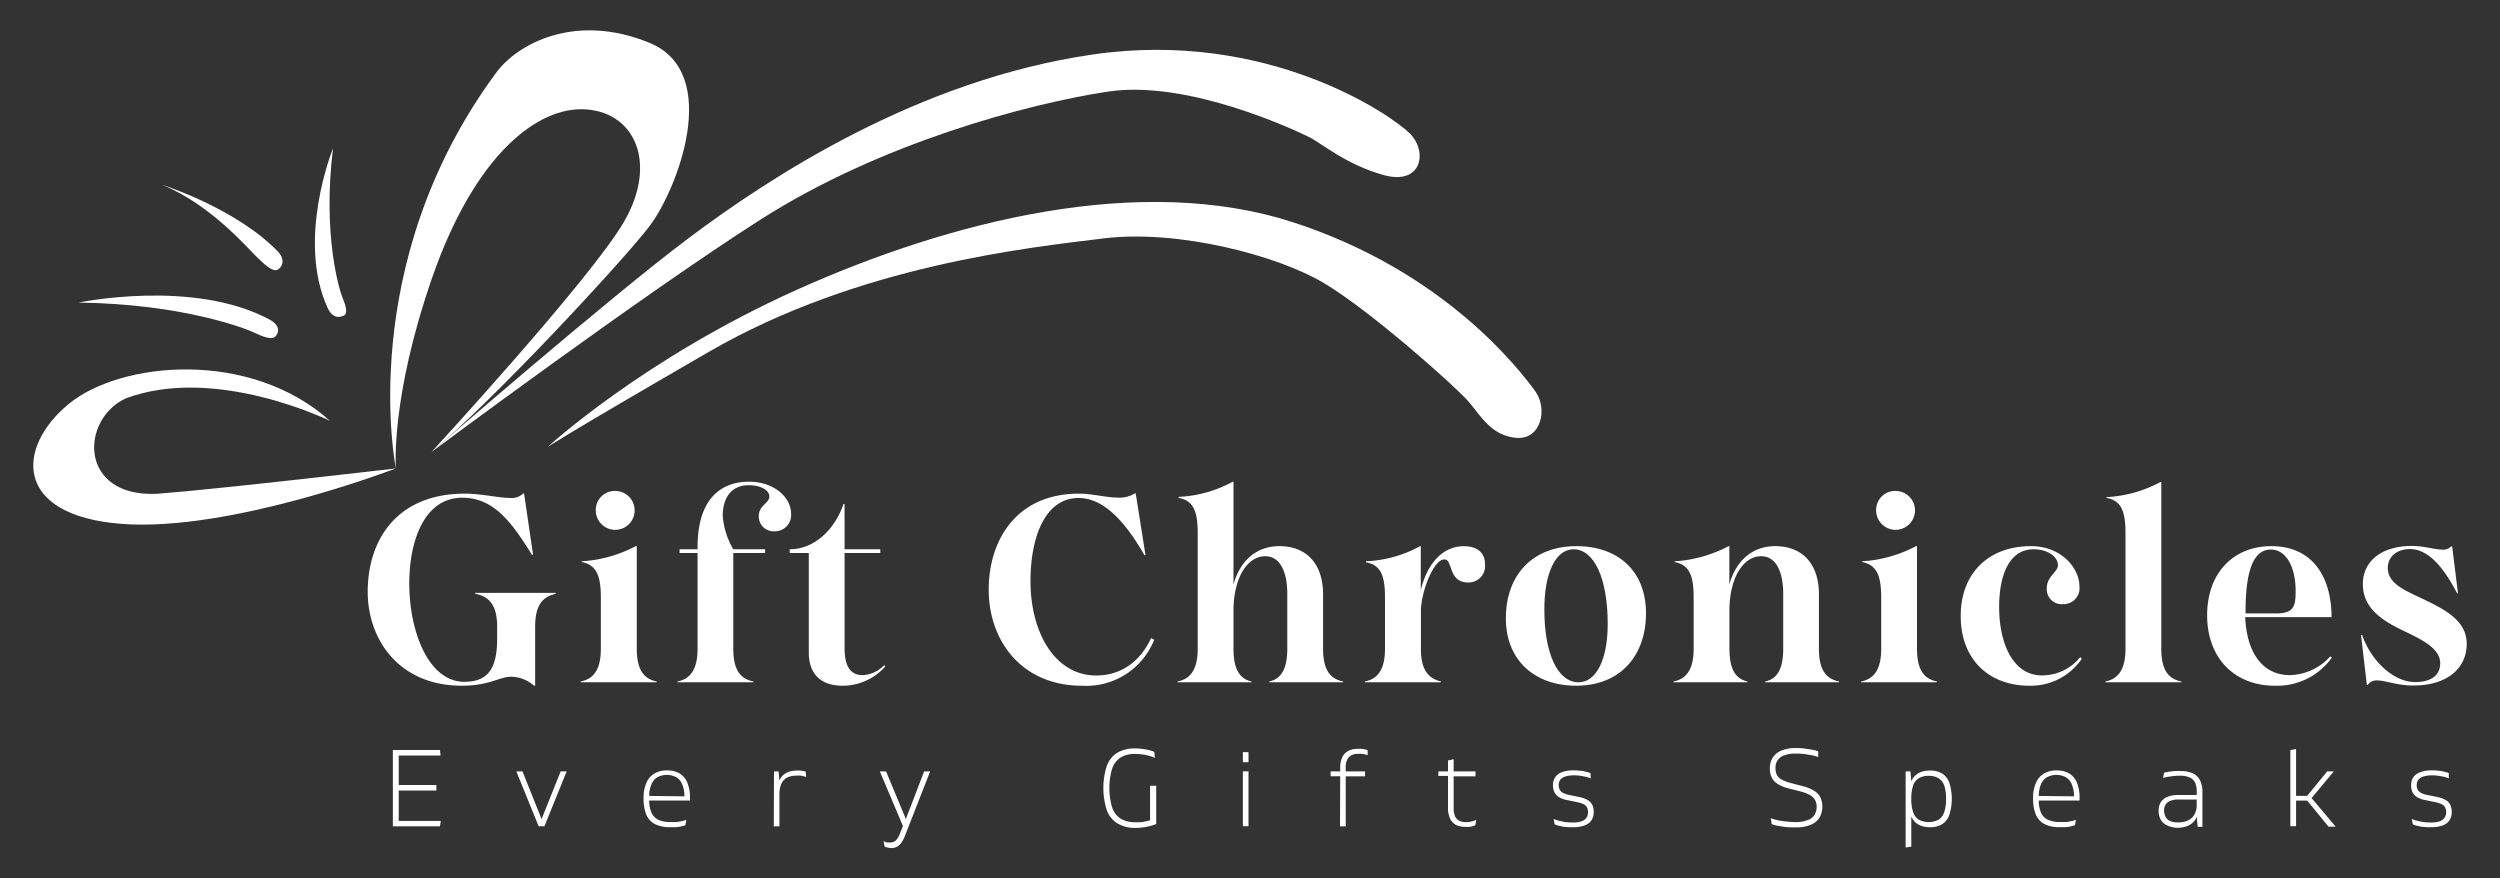 <svg xmlns="http://www.w3.org/2000/svg" id="Layer_1" data-name="Layer 1" width="350" height="122.96" viewBox="0 0 350 122.96"><rect x="0" y="0" width="350" height="122.96" fill="#333333" stroke="none"/><path d="M51.48,82.87c0-7.42,4.19-13.76,13.61-13.76,2.27,0,4.75.6,6.31.6a2.3,2.3,0,0,0,1.85-.63h.12l1.26,8.6h-.15c-2.75-4.41-5.27-8-9.76-8-5.26,0-7.42,5.93-7.42,12C57.3,88.44,60,95.45,65,95.45c3.12,0,4.6-1.6,4.6-6V87.73c0-2.85-1-4.23-3.08-4.6V83H77.78v.15c-1.82.37-2.86,1.6-2.86,4.6V96h-.15a5,5,0,0,0-3.19-1.26c-1.7,0-3,1.26-6.93,1.26C55.89,96,51.48,89.55,51.48,82.87Z" style="fill:#fff"></path><path d="M81.3,95.41c1.86-.37,2.82-1.74,2.82-4.6V83.69c0-2.89-.52-4.6-2.67-5v-.11A18.49,18.49,0,0,0,89,76.46h.15V90.81c0,3,1,4.23,2.78,4.6v.11H81.3Zm5-26.67a2.72,2.72,0,1,1-2.89,2.71A2.66,2.66,0,0,1,86.31,68.74Z" style="fill:#fff"></path><path d="M94.84,95.41c1.85-.37,2.82-1.74,2.82-4.6V77.42H95.14V76.9h2.52v-.3c0-6.67,3.19-9.16,7.19-9.16,3.56,0,5.9,2.23,5.9,4.45a2.27,2.27,0,0,1-2.26,2.49,2.08,2.08,0,0,1-2.26-2.12c0-1.52,1.48-1.81,1.48-2.74s-1.26-1.59-2.89-1.59c-2.49,0-3.64,1.85-3.64,4.3a11,11,0,0,0,1.48,4.67h4.46v.52h-4.46V90.81c0,3,1,4.23,2.82,4.6v.11H94.84Z" style="fill:#fff"></path><path d="M113.23,91.33V77.42h-2.67V76.9c3.38,0,6.27-2.67,7.53-6.34h.15V76.9h5v.52h-5V90.7c0,2.86,1,3.82,2.56,3.82a4.52,4.52,0,0,0,3-1.41l.15.19A8,8,0,0,1,118,96C114.83,96,113.23,94.3,113.23,91.33Z" style="fill:#fff"></path><path d="M138.42,82.54c0-6.86,3.82-13.43,12.65-13.43,1.81,0,3.85.56,5.56.56a4,4,0,0,0,2.23-.59H159l1.37,8.64h-.15c-3.15-5.49-6.12-8-9.24-8-4.48,0-6.71,5.12-6.71,11.65,0,7.23,3.45,13.2,9.2,13.2,3.3,0,6.08-1.78,7.68-5.23l.44.22A10.23,10.23,0,0,1,151.44,96C143.2,96,138.42,89.88,138.42,82.54Z" style="fill:#fff"></path><path d="M177.7,95.41c1.66-.37,2.52-1.74,2.52-4.6V83.13c0-2.93-.93-5.26-3.08-5.26-2.56,0-4.45,3.11-4.45,7.6v5.34c0,3,.93,4.23,2.52,4.6v.11H164.86v-.11c1.86-.37,2.82-1.74,2.82-4.6V74.71c0-2.89-.48-4.63-2.67-5v-.15a17.35,17.35,0,0,0,7.57-2.12h.11V81.83c.78-2.89,2.85-5.37,6.42-5.37,3.74,0,6.12,2.41,6.12,6.75v7.6c0,3,1,4.23,2.81,4.6v.11H177.7Z" style="fill:#fff"></path><path d="M201.73,95.41v.11H191.08v-.11c1.86-.37,2.82-1.74,2.82-4.6V83.73c0-2.93-.48-4.64-2.67-5v-.15a17.34,17.34,0,0,0,7.57-2.11h.11v6.15c.93-3.89,3.19-6.15,6-6.15,2.26,0,3,1.22,3,2.56a2.32,2.32,0,0,1-2.38,2.52c-2.19,0-2.26-2-2.7-2.75a.65.65,0,0,0-.64-.48c-1.48,0-3.26,4.56-3.26,7.23v5.27C198.91,93.78,200,95,201.73,95.41Z" style="fill:#fff"></path><path d="M210.82,86.58c0-6.19,3.85-10.12,9.86-10.12s9.76,3.63,9.76,9.38c0,6.19-3.82,10.16-9.76,10.16S210.82,92.33,210.82,86.58ZM221,95.52c2.45,0,4.08-3.15,4.08-8.16,0-6.38-1.89-10.46-4.79-10.46-2.48,0-4.08,3.27-4.08,8.38C216.19,91.52,218.09,95.52,221,95.52Z" style="fill:#fff"></path><path d="M247.13,95.41c1.67-.37,2.52-1.74,2.52-4.6V83.13c0-2.93-.93-5.26-3.08-5.26-2.56,0-4.45,3.11-4.45,7.6v5.34c0,3,.93,4.23,2.52,4.6v.11H234.29v-.11c1.86-.37,2.82-1.74,2.82-4.6V83.69c0-2.89-.48-4.6-2.67-5v-.11A18.5,18.5,0,0,0,242,76.46h.11v5.37c.78-2.89,2.86-5.37,6.42-5.37,3.74,0,6.12,2.41,6.12,6.75v7.6c0,3,1,4.23,2.82,4.6v.11H247.13Z" style="fill:#fff"></path><path d="M260.55,95.41c1.86-.37,2.82-1.74,2.82-4.6V83.69c0-2.89-.52-4.6-2.67-5v-.11a18.49,18.49,0,0,0,7.53-2.11h.15V90.81c0,3,1,4.23,2.78,4.6v.11H260.55Zm5-26.67a2.72,2.72,0,1,1-2.89,2.71A2.66,2.66,0,0,1,265.56,68.74Z" style="fill:#fff"></path><path d="M274.5,86.25c0-6,3.89-9.79,9.83-9.79,4.3,0,6.79,3.11,6.79,5.63a2.23,2.23,0,0,1-2.27,2.49,2.1,2.1,0,0,1-2.3-2.23c0-1.67,1.56-2.26,1.56-3.22,0-1.15-1.37-2.23-3.41-2.23-3.34,0-4.82,3.49-4.82,8.09,0,5,1.89,9.57,6,9.57A6.89,6.89,0,0,0,291.23,92l.22.23A8.64,8.64,0,0,1,284.1,96C278.5,96,274.5,92.37,274.5,86.25Z" style="fill:#fff"></path><path d="M294.75,95.41c1.85-.37,2.82-1.74,2.82-4.6V74.71c0-2.93-.48-4.63-2.67-5v-.11a17.82,17.82,0,0,0,7.56-2.12h.12V90.81c0,3,1,4.23,2.81,4.6v.11H294.75Z" style="fill:#fff"></path><path d="M309,86.14c0-5.94,3.68-9.68,9-9.68s8.38,3.74,8.42,9.94H314.33c.22,5.12,2.52,8.12,6.27,8.12a7.87,7.87,0,0,0,5.64-2.63l.22.18a9.42,9.42,0,0,1-8,3.93C312.92,96,309,92.22,309,86.14Zm9.65-.26c2.48,0,2.74-1,2.74-3.16,0-3.15-1.22-5.78-3.48-5.78-2.45,0-3.53,3-3.53,8.68v.26Z" style="fill:#fff"></path><path d="M332.8,95.26a1.51,1.51,0,0,0-1.33.63h-.11l-.82-7h.15c1.3,3.71,4.45,6.6,7.42,6.6,2.3,0,3.52-1,3.52-2.63,0-2.08-2.56-3.3-4.93-4.45-2.9-1.38-5.9-3.08-5.9-6.64,0-3.12,2.49-5.34,6.9-5.34,1.63,0,3.19.52,4.3.52a1.48,1.48,0,0,0,1.15-.45h.15l.82,6.57H344c-1.85-3.56-4-6.2-6.6-6.2-1.89,0-3.11,1.11-3.11,2.64,0,2.18,2.33,3.11,4.82,4.3,3.37,1.59,6.23,3.15,6.23,6.34,0,3.38-2.71,5.82-7.42,5.82C335.66,96,334,95.26,332.8,95.26Z" style="fill:#fff"></path><path d="M55,105H61.6l.07.77H55.82v4.13h5.27v.77H55.82v4.26h5.89l-.12.76H55Z" style="fill:#fff"></path><path d="M79.33,108l-3.11,7.68h-.81L72.29,108h.86l2.67,6.67L78.49,108Z" style="fill:#fff"></path><path d="M91.65,115.35A2.65,2.65,0,0,1,90.46,114a6,6,0,0,1-.36-2.23,5.22,5.22,0,0,1,.38-2.14,2.79,2.79,0,0,1,1.11-1.32,3.39,3.39,0,0,1,1.8-.45,3.47,3.47,0,0,1,1.74.41,2.72,2.72,0,0,1,1.09,1.28,5.69,5.69,0,0,1,.38,2.23v.29H90.89a4.2,4.2,0,0,0,.31,1.68,2,2,0,0,0,.93,1,3.88,3.88,0,0,0,1.74.33,8.69,8.69,0,0,0,.89,0,6.9,6.9,0,0,0,.78-.14,2.6,2.6,0,0,0,.54-.18l-.12.77a4.36,4.36,0,0,1-.52.15,6,6,0,0,1-.74.12,8.18,8.18,0,0,1-.88,0A4.42,4.42,0,0,1,91.65,115.35Zm4.17-3.86a4.23,4.23,0,0,0-.31-1.68,2,2,0,0,0-.83-1,2.84,2.84,0,0,0-2.64,0,2.06,2.06,0,0,0-.84,1,4.07,4.07,0,0,0-.31,1.62Z" style="fill:#fff"></path><path d="M108.36,108H109l.12,1.28a2.18,2.18,0,0,1,.54-.78,2.25,2.25,0,0,1,.82-.46,3.5,3.5,0,0,1,1.11-.16,4.17,4.17,0,0,1,.52,0l.41.07a1.2,1.2,0,0,1,.28.08l.06.78a1.54,1.54,0,0,0-.3-.12,2.76,2.76,0,0,0-.47-.1,3.48,3.48,0,0,0-.57,0,2.93,2.93,0,0,0-1.34.28,1.82,1.82,0,0,0-.79.87,3.51,3.51,0,0,0-.27,1.49v4.46h-.79Z" style="fill:#fff"></path><path d="M124.38,118.68a2.28,2.28,0,0,1-.33-.08l-.21-.1-.14-.74.22.1a1.22,1.22,0,0,0,.32.09,2.19,2.19,0,0,0,.36,0,1.22,1.22,0,0,0,.56-.12,1.18,1.18,0,0,0,.44-.38,3.39,3.39,0,0,0,.38-.72l.43-1.09L123.18,108h.87l2.77,6.66,2.56-6.66h.84l-3.52,9a4.82,4.82,0,0,1-.52,1,1.83,1.83,0,0,1-.61.55,1.62,1.62,0,0,1-.77.18A2.77,2.77,0,0,1,124.38,118.68Z" style="fill:#fff"></path><path d="M156.44,115.27a3.52,3.52,0,0,1-1.48-1.82,10.21,10.21,0,0,1,0-6.25,3.59,3.59,0,0,1,1.47-1.82,4.75,4.75,0,0,1,2.5-.6,7.77,7.77,0,0,1,1.09.08,9.29,9.29,0,0,1,.94.18,4.27,4.27,0,0,1,.65.23l.07.84a3.9,3.9,0,0,0-.68-.26,6.69,6.69,0,0,0-1-.22,8,8,0,0,0-1.1-.08,3.76,3.76,0,0,0-2,.49,3,3,0,0,0-1.19,1.54,9.65,9.65,0,0,0,0,5.5,3,3,0,0,0,1.19,1.54,3.89,3.89,0,0,0,2,.49,6.13,6.13,0,0,0,.74,0c.25,0,.49-.07.73-.12l.64-.15V110h.86v5.36a6.07,6.07,0,0,1-.82.27,7.09,7.09,0,0,1-1,.2,8.23,8.23,0,0,1-1.13.08A4.75,4.75,0,0,1,156.44,115.27Z" style="fill:#fff"></path><path d="M174,105.3h.79v1.41H174Zm0,2.69h.79v7.68H174Z" style="fill:#fff"></path><path d="M187.63,108.68h-1.34V108h1.34v-.56a3.27,3.27,0,0,1,.29-1.44,1.91,1.91,0,0,1,.84-.87,2.73,2.73,0,0,1,1.29-.29,5.44,5.44,0,0,1,.57,0,4.56,4.56,0,0,1,.49.08l.36.1,0,.71a2.08,2.08,0,0,0-.35-.11,4.56,4.56,0,0,0-.47-.08,3.36,3.36,0,0,0-.56,0,1.87,1.87,0,0,0-.92.21,1.4,1.4,0,0,0-.57.63,2.41,2.41,0,0,0-.2,1.07V108h2.71v.69h-2.71v7h-.8Z" style="fill:#fff"></path><path d="M205.83,115.05a5.16,5.16,0,0,0,.5-.13,1.61,1.61,0,0,0,.34-.15l-.12.75a2.28,2.28,0,0,1-.32.13,4.24,4.24,0,0,1-.5.11,3.76,3.76,0,0,1-.61,0,2.85,2.85,0,0,1-1.29-.28,1.9,1.9,0,0,1-.82-.88,3.49,3.49,0,0,1-.29-1.5v-4.47h-1.35V108h1.35v-1.53l.79-.18V108h3.06v.69h-3.06v4.47a2.74,2.74,0,0,0,.2,1.12,1.3,1.3,0,0,0,.58.62,2.09,2.09,0,0,0,1,.2A3.81,3.81,0,0,0,205.83,115.05Z" style="fill:#fff"></path><path d="M219.18,115.77c-.34,0-.64-.1-.9-.16a3.14,3.14,0,0,1-.63-.2l-.14-.76a4.3,4.3,0,0,0,.67.23,8.27,8.27,0,0,0,.93.2,7.64,7.64,0,0,0,1.08.07,3.79,3.79,0,0,0,1.23-.17,1.38,1.38,0,0,0,.69-.5,1.35,1.35,0,0,0,.21-.76,1.54,1.54,0,0,0-.14-.69,1.12,1.12,0,0,0-.47-.44,3.91,3.91,0,0,0-.91-.29l-1.36-.28a3.41,3.41,0,0,1-1.16-.41,1.69,1.69,0,0,1-.65-.68,2.12,2.12,0,0,1-.21-1,1.84,1.84,0,0,1,1.26-1.83,4.53,4.53,0,0,1,1.64-.25,7,7,0,0,1,.93.06c.31,0,.58.09.82.14a4.78,4.78,0,0,1,.59.18l.05.75a3.21,3.21,0,0,0-.58-.2c-.24-.06-.51-.11-.81-.16a5.69,5.69,0,0,0-.94-.07,4,4,0,0,0-1.26.17,1.4,1.4,0,0,0-.69.46,1.26,1.26,0,0,0-.21.73,1.29,1.29,0,0,0,.15.66,1.17,1.17,0,0,0,.48.45,3.47,3.47,0,0,0,.86.28l1.35.27a4.41,4.41,0,0,1,1.19.42,1.72,1.72,0,0,1,.66.68,2.22,2.22,0,0,1,.21,1,2.12,2.12,0,0,1-.3,1.15,1.9,1.9,0,0,1-.95.73,4.51,4.51,0,0,1-1.64.26A7.12,7.12,0,0,1,219.18,115.77Z" style="fill:#fff"></path><path d="M250.06,115.79q-.67-.08-1.2-.18a4.76,4.76,0,0,1-.82-.23l-.13-.84a7.34,7.34,0,0,0,.88.27A9.21,9.21,0,0,0,250,115a10.89,10.89,0,0,0,1.41.09,4.34,4.34,0,0,0,1.61-.26,1.88,1.88,0,0,0,1-.72,2.08,2.08,0,0,0,.31-1.13,2,2,0,0,0-.23-1,1.88,1.88,0,0,0-.7-.67,5.61,5.61,0,0,0-1.26-.49l-1.88-.48a4.9,4.9,0,0,1-1.41-.6,2.3,2.3,0,0,1-.81-.89,2.8,2.8,0,0,1-.26-1.29,2.74,2.74,0,0,1,.39-1.47,2.6,2.6,0,0,1,1.21-1,5,5,0,0,1,2-.36c.44,0,.87,0,1.29.07s.78.11,1.1.17.57.14.78.21l0,.81a5.18,5.18,0,0,0-.79-.23c-.33-.07-.7-.13-1.11-.19a10.31,10.31,0,0,0-1.24-.07,4.41,4.41,0,0,0-1.62.25,1.75,1.75,0,0,0-1.22,1.76,2,2,0,0,0,.21,1,1.55,1.55,0,0,0,.66.63,5.38,5.38,0,0,0,1.23.47l1.87.49a5.57,5.57,0,0,1,1.46.62,2.36,2.36,0,0,1,.85.9,3.18,3.18,0,0,1-.12,2.85,2.53,2.53,0,0,1-1.22,1,5.26,5.26,0,0,1-2.07.36A12.7,12.7,0,0,1,250.06,115.79Z" style="fill:#fff"></path><path d="M271.91,108.3a2.51,2.51,0,0,1,1,1.29,7.58,7.58,0,0,1,0,4.49,2.53,2.53,0,0,1-1,1.3,3.15,3.15,0,0,1-1.73.43,3.51,3.51,0,0,1-1.22-.2,2.28,2.28,0,0,1-1.38-1.31v4.23l-.79.12V108h.67l.12,1.38a2.21,2.21,0,0,1,.53-.78,2.32,2.32,0,0,1,.86-.53,3.45,3.45,0,0,1,1.21-.19A3.15,3.15,0,0,1,271.91,108.3Zm-4.07,5.4a2,2,0,0,0,.79,1.06,3.07,3.07,0,0,0,2.77,0,2,2,0,0,0,.79-1.06,5.66,5.66,0,0,0,.26-1.86,5.75,5.75,0,0,0-.26-1.88,2,2,0,0,0-.79-1,2.53,2.53,0,0,0-1.39-.34,2.48,2.48,0,0,0-1.38.34,1.92,1.92,0,0,0-.79,1,5.75,5.75,0,0,0-.26,1.88A5.66,5.66,0,0,0,267.84,113.7Z" style="fill:#fff"></path><path d="M286.19,115.35A2.65,2.65,0,0,1,285,114a6,6,0,0,1-.37-2.23,5.21,5.21,0,0,1,.39-2.14,2.79,2.79,0,0,1,1.11-1.32,3.39,3.39,0,0,1,1.8-.45,3.5,3.5,0,0,1,1.74.41,2.72,2.72,0,0,1,1.09,1.28,5.69,5.69,0,0,1,.38,2.23v.29h-5.71a4.39,4.39,0,0,0,.3,1.68,2.07,2.07,0,0,0,.94,1,3.88,3.88,0,0,0,1.74.33,8.69,8.69,0,0,0,.89,0,6.9,6.9,0,0,0,.78-.14,2.6,2.6,0,0,0,.54-.18l-.12.77a4.36,4.36,0,0,1-.52.15,6,6,0,0,1-.74.12,8.18,8.18,0,0,1-.88,0A4.4,4.4,0,0,1,286.19,115.35Zm4.17-3.86a4.23,4.23,0,0,0-.31-1.68,2,2,0,0,0-.83-1,2.84,2.84,0,0,0-2.64,0,2.13,2.13,0,0,0-.85,1,4.26,4.26,0,0,0-.3,1.62Z" style="fill:#fff"></path><path d="M303.35,115.53a1.93,1.93,0,0,1-.86-.81,2.49,2.49,0,0,1-.28-1.23,2.23,2.23,0,0,1,.3-1.18,2,2,0,0,1,.92-.75,3.93,3.93,0,0,1,1.51-.26h2.6v-.47a3,3,0,0,0-.23-1.26,1.47,1.47,0,0,0-.75-.72,3.22,3.22,0,0,0-1.4-.25,8.85,8.85,0,0,0-.89.05l-.82.11a6.06,6.06,0,0,0-.61.15l.13-.74.61-.12.81-.1a6.79,6.79,0,0,1,.9,0,3.92,3.92,0,0,1,1.73.33,2.07,2.07,0,0,1,1,1,3.62,3.62,0,0,1,.32,1.63v4.84h-.67l-.12-1.39a2.21,2.21,0,0,1-.55.8,2.6,2.6,0,0,1-.92.54,4.15,4.15,0,0,1-1.3.19A3.36,3.36,0,0,1,303.35,115.53Zm-.15-1.14a1.29,1.29,0,0,0,.63.56,2.73,2.73,0,0,0,1.07.19,3.28,3.28,0,0,0,1.39-.27,2,2,0,0,0,.92-.82,2.74,2.74,0,0,0,.33-1.4v-.72H305a3.15,3.15,0,0,0-1.15.18,1.37,1.37,0,0,0-.66.53,1.51,1.51,0,0,0-.22.85A1.93,1.93,0,0,0,303.2,114.39Z" style="fill:#fff"></path><path d="M323,112.08h-1.55v3.59h-.8V105l.8-.13v6.55H323L325.8,108h.93l-3.11,3.73,3.37,4h-1Z" style="fill:#fff"></path><path d="M339.31,115.77c-.33,0-.63-.1-.9-.16a3.23,3.23,0,0,1-.62-.2l-.14-.76a3.82,3.82,0,0,0,.66.23,8.27,8.27,0,0,0,.93.2,7.64,7.64,0,0,0,1.08.07,3.86,3.86,0,0,0,1.24-.17,1.4,1.4,0,0,0,.68-.5,1.28,1.28,0,0,0,.22-.76,1.41,1.41,0,0,0-.15-.69,1,1,0,0,0-.47-.44,3.75,3.75,0,0,0-.91-.29l-1.36-.28a3.49,3.49,0,0,1-1.16-.41,1.76,1.76,0,0,1-.65-.68,2.12,2.12,0,0,1-.2-1,2,2,0,0,1,.3-1.11,2,2,0,0,1,1-.72,4.53,4.53,0,0,1,1.64-.25,7.26,7.26,0,0,1,.93.06c.3,0,.58.09.82.14a5.14,5.14,0,0,1,.58.18l0,.75a2.83,2.83,0,0,0-.57-.2c-.24-.06-.51-.11-.81-.16a5.78,5.78,0,0,0-.94-.07,4,4,0,0,0-1.26.17,1.48,1.48,0,0,0-.7.46,1.26,1.26,0,0,0-.21.73,1.29,1.29,0,0,0,.15.66,1.23,1.23,0,0,0,.48.45,3.42,3.42,0,0,0,.87.28l1.34.27a4.37,4.37,0,0,1,1.2.42,1.72,1.72,0,0,1,.66.68,2.36,2.36,0,0,1,.2,1,2.12,2.12,0,0,1-.3,1.15,1.87,1.87,0,0,1-.94.73,4.55,4.55,0,0,1-1.64.26A7.26,7.26,0,0,1,339.31,115.77Z" style="fill:#fff"></path><path d="M55.42,65.58S49.63,37.16,69.36,10.32C72.45,6,80.68,1.77,90.94,6s3.81,20.65,0,25.65S68.82,56.32,60.4,63.29c0,0,22.38-24.29,27-32.31S89,15.85,82.12,15.32,66.47,21.77,60.55,38.74,55.42,65.58,55.42,65.58Z" style="fill:#fff"></path><path d="M60.4,63.29s24.76-21.53,36.07-30,32-22.1,56.5-25.66,41.84,8.49,44.4,11.05,1.68,7.31-3.65,5.83S184.94,20,183.3,19.2s-16.84-8.09-28.16-6.38-31.92,7.24-48.62,17.89S60.4,63.29,60.4,63.29Z" style="fill:#fff"></path><path d="M46.21,58.93s-16-7.89-28.62-3.15C11.21,58.74,11,69.66,22,69.13c8.68-.66,33.42-3.55,33.42-3.55S32.2,74.52,17,73.34,2.3,62.58,9.6,56.57,35,48.87,46.21,58.93Z" style="fill:#fff"></path><path d="M76.67,62.58s13.35-12.33,34.86-22S159.68,24.2,181,31.11s31.78,20.72,33.95,23.68c1.77,2.47.79,6.81-2.67,6.51s-4.93-3-6.61-5S192,43.61,185.4,39.66s-20.52-7.56-30.92-6.28-34.27,3.75-55.19,15.85S76.67,62.58,76.67,62.58Z" style="fill:#fff"></path><path d="M11,42.36s16-3.36,26.71,2.36c1.71.93,1.28,2,.78,2.44s-1.84-.07-2.89-.59S25.68,42.55,11,42.36Z" style="fill:#fff"></path><path d="M46.62,20.77s-5.17,12.72-.74,22.37c.72,1.53,1.78,1.32,2.32,1s.15-1.52-.25-2.47S45.12,33,46.62,20.77Z" style="fill:#fff"></path><path d="M22.72,25.88S33,29.13,38.88,35.19c1.08,1.11.7,2.17,0,2.56S37,37,35.81,35.84,29.43,28.61,22.72,25.88Z" style="fill:#fff"></path></svg>